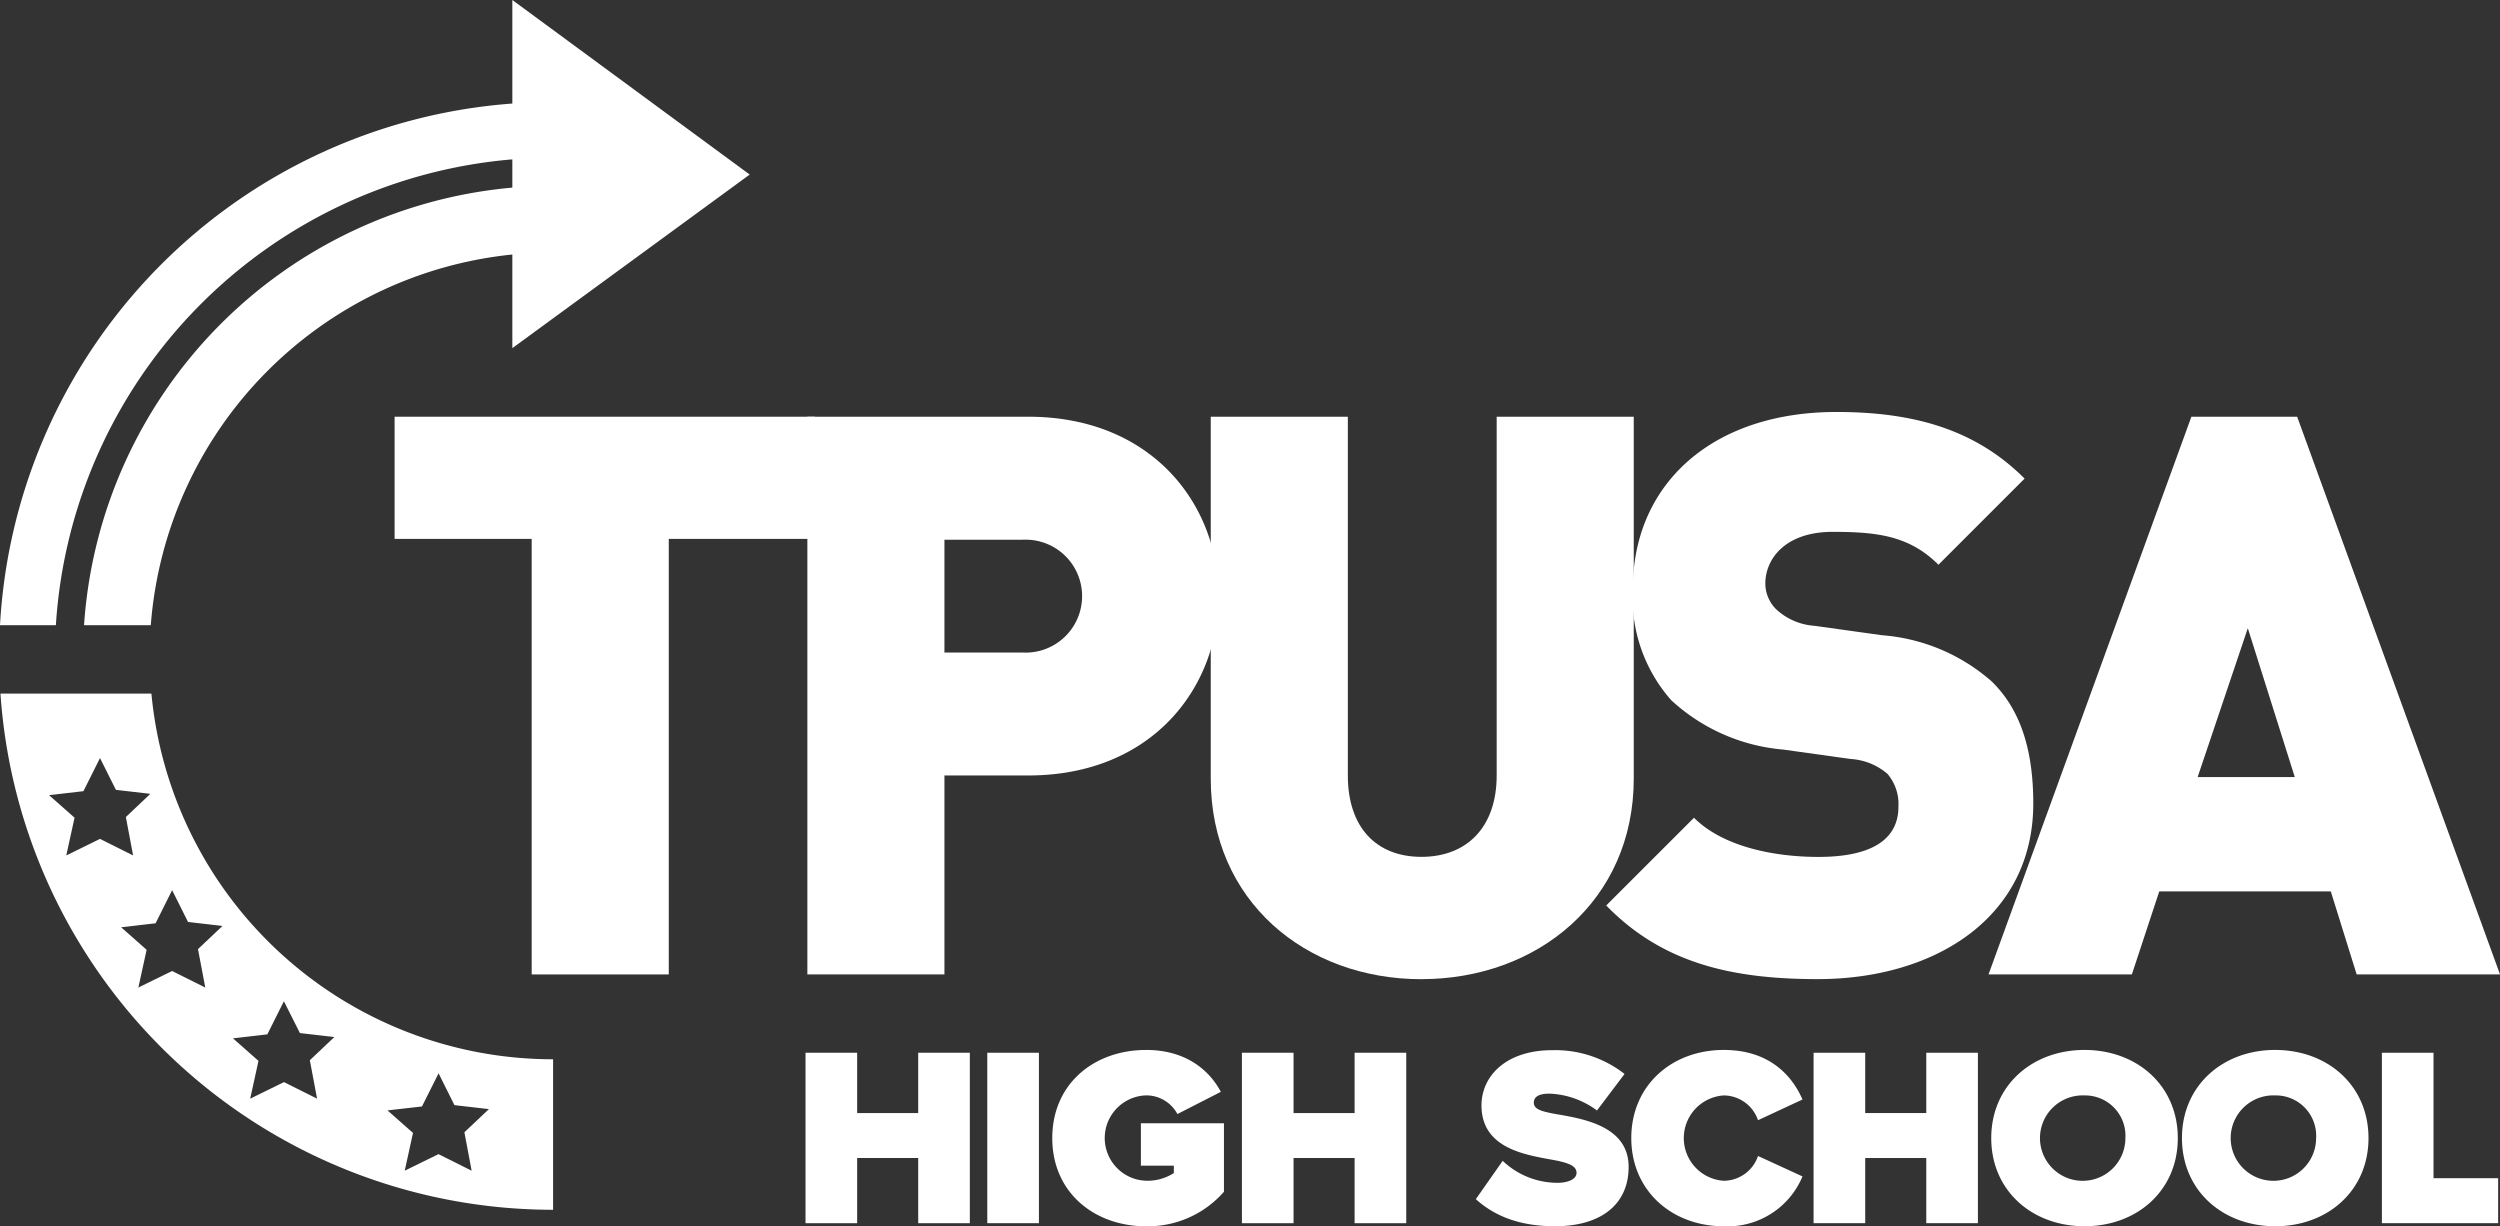 <svg xmlns="http://www.w3.org/2000/svg" xmlns:xlink="http://www.w3.org/1999/xlink" width="303.997" height="149.11" viewBox="0 0 303.997 149.11">
  <rect x="0" y="0" width="303.997" height="149.11" fill="#333333" stroke="none"/>
  <defs>
    <clipPath id="clip-path">
      <rect id="Rectangle_10821" data-name="Rectangle 10821" width="303.997" height="149.11" fill="none"/>
    </clipPath>
  </defs>
  <g id="Group_9600" data-name="Group 9600" transform="translate(0 0)">
    <g id="Group_9599" data-name="Group 9599" transform="translate(0 0)" clip-path="url(#clip-path)">
      <path id="Path_32712" data-name="Path 32712" d="M18.381,38.356H.025a67.361,67.361,0,0,0,67.2,62.769v-18.3A49.064,49.064,0,0,1,18.381,38.356M8.029,58.04l1.007-4.593-3.1-2.74,4.178-.484,2.016-4.028,1.935,3.868,4.189.484-2.979,2.819.88,4.672-4.028-2.014ZM24.931,74.1,20.9,72.09,16.793,74.1,17.8,69.511l-3.1-2.74,4.189-.484L20.9,62.259l1.933,3.868,4.191.484L24.045,69.43ZM51.281,88.561,53.3,84.533,55.231,88.4l4.191.484L56.44,91.7l.88,4.672-4.03-2.014-4.107,2.014,1.007-4.593-3.1-2.74ZM36.437,79.636l4.191.484-2.982,2.819.88,4.672L34.5,85.6l-4.107,2.014L31.4,83.018l-3.1-2.74,4.178-.484,2.014-4.028Z" transform="translate(0.03 45.983)" fill="#fff"/>
      <path id="Path_32713" data-name="Path 32713" d="M92.58,91.441c-14.1,0-25.623-9.525-25.623-24.383V23.045H83.626V66.669c0,6.286,3.428,9.895,8.954,9.895s9.145-3.619,9.145-9.895V23.045h16.669v44c0,14.857-11.717,24.391-25.814,24.391" transform="translate(80.269 27.628)" fill="#fff"/>
      <path id="Path_32714" data-name="Path 32714" d="M114.553,91.744c-10.383,0-18.859-1.9-25.726-8.954L99.5,72.122c3.518,3.518,9.717,4.763,15.145,4.763,6.572,0,9.714-2.2,9.714-6.1a5.655,5.655,0,0,0-1.333-4,7.569,7.569,0,0,0-4.475-1.81l-8.193-1.143a22.94,22.94,0,0,1-13.622-6,18.781,18.781,0,0,1-4.666-13.622c0-12.381,9.334-21.43,24.765-21.43,9.714,0,17.05,2.287,22.868,8.1L129.226,41.356c-3.518-3.518-7.43-4-12.861-4-5.809,0-8.191,3.333-8.191,6.284a4.458,4.458,0,0,0,1.332,3.144,7.625,7.625,0,0,0,4.668,2l8.191,1.143a22.81,22.81,0,0,1,13.336,5.62c3.619,3.518,5.057,8.575,5.057,14.857-.013,13.815-11.918,21.339-26.205,21.339" transform="translate(106.487 27.316)" fill="#fff"/>
      <path id="Path_32715" data-name="Path 32715" d="M154.735,90.861,151.59,80.766H130.732L127.4,90.861h-17.43l24.668-67.816H147.5l24.668,67.816ZM141.5,48.76l-6.1,18.1H147.21Z" transform="translate(131.832 27.628)" fill="#fff"/>
      <path id="Path_32716" data-name="Path 32716" d="M55.16,37.9V90.863H38.491V37.9H21.822V23.045h51.1V37.9Z" transform="translate(26.161 27.628)" fill="#fff"/>
      <path id="Path_32717" data-name="Path 32717" d="M71.507,66.669H61.316V90.856H44.649V23.045H71.507c15.049,0,23.147,10.669,23.147,21.812s-8.1,21.812-23.147,21.812M70.744,38H61.316V51.715h9.428A6.867,6.867,0,1,0,71.439,38c-.231-.011-.464-.011-.695,0" transform="translate(53.526 27.628)" fill="#fff"/>
      <path id="Path_32718" data-name="Path 32718" d="M62.3,19.378v3.435A57.284,57.284,0,0,0,10.22,76.024h8.116A49.069,49.069,0,0,1,62.3,30.948V42.334L91.163,21.225,62.3,0V12.59A67.352,67.352,0,0,0,0,76.026H6.794A60.7,60.7,0,0,1,62.3,19.378" transform="translate(0 0.001)" fill="#fff"/>
      <path id="Path_32719" data-name="Path 32719" d="M58.25,71.02H50.825v7.922H44.547V58.219h6.278v7.333H58.25V58.219h6.278V78.942H58.25Z" transform="translate(53.403 69.794)" fill="#fff"/>
      <rect id="Rectangle_10820" data-name="Rectangle 10820" width="6.278" height="20.724" transform="translate(120.053 128.013)" fill="#fff"/>
      <path id="Path_32720" data-name="Path 32720" d="M69.594,58.063c4.815,0,7.674,2.423,9.1,5.095l-5.282,2.7a4.29,4.29,0,0,0-3.822-2.269,5.192,5.192,0,0,0,0,10.378,5.912,5.912,0,0,0,3.386-.932v-.9H68.972V66.979h10.1v8.327a12.3,12.3,0,0,1-9.477,4.2c-6.278,0-11.4-4.1-11.4-10.719,0-6.649,5.125-10.719,11.4-10.719" transform="translate(69.76 69.608)" fill="#fff"/>
      <path id="Path_32721" data-name="Path 32721" d="M82.384,71.02H74.959v7.922H68.681V58.219h6.278v7.333h7.425V58.219h6.278V78.942H82.384Z" transform="translate(82.335 69.794)" fill="#fff"/>
      <path id="Path_32722" data-name="Path 32722" d="M84.881,71.532a9.657,9.657,0,0,0,6.68,2.672c1.181,0,2.3-.4,2.3-1.212s-.869-1.212-2.92-1.585c-3.417-.62-8.637-1.427-8.637-6.616,0-3.511,2.92-6.713,8.606-6.713A13.676,13.676,0,0,1,99.7,60.968L96.346,65.41a10.31,10.31,0,0,0-5.778-2.049c-1.555,0-1.9.559-1.9,1.086,0,.807.84,1.088,3.045,1.46,3.417.591,8.481,1.585,8.481,6.37,0,4.567-3.386,7.208-8.947,7.208-4.413,0-7.425-1.3-9.633-3.294Z" transform="translate(97.844 69.624)" fill="#fff"/>
      <path id="Path_32723" data-name="Path 32723" d="M90.214,68.783c0-6.4,4.91-10.719,11.247-10.719,5.594,0,8.327,3.168,9.571,6.027l-5.407,2.515a4.439,4.439,0,0,0-4.165-3.012,5.2,5.2,0,0,0,0,10.378,4.438,4.438,0,0,0,4.165-3.015l5.407,2.485a9.856,9.856,0,0,1-9.571,6.06c-6.337,0-11.247-4.349-11.247-10.719" transform="translate(108.149 69.609)" fill="#fff"/>
      <path id="Path_32724" data-name="Path 32724" d="M114,71.02h-7.425v7.922h-6.278V58.219h6.278v7.333H114V58.219h6.278V78.942H114Z" transform="translate(120.233 69.794)" fill="#fff"/>
      <path id="Path_32725" data-name="Path 32725" d="M121.464,58.064c6.4,0,11.341,4.349,11.341,10.719S127.862,79.5,121.464,79.5,110.12,75.151,110.12,68.783s4.943-10.719,11.344-10.719m0,5.53a5.194,5.194,0,1,0,4.969,5.189,4.906,4.906,0,0,0-4.969-5.189" transform="translate(132.013 69.609)" fill="#fff"/>
      <path id="Path_32726" data-name="Path 32726" d="M132.008,58.064c6.4,0,11.341,4.349,11.341,10.719S138.409,79.5,132.008,79.5s-11.341-4.351-11.341-10.719,4.943-10.719,11.341-10.719m0,5.53a5.194,5.194,0,1,0,4.972,5.189,4.906,4.906,0,0,0-4.972-5.189" transform="translate(144.657 69.609)" fill="#fff"/>
      <path id="Path_32727" data-name="Path 32727" d="M131.724,58.219H138V73.474h7.859v5.468H131.724Z" transform="translate(157.912 69.794)" fill="#fff"/>
    </g>
  </g>
</svg>
